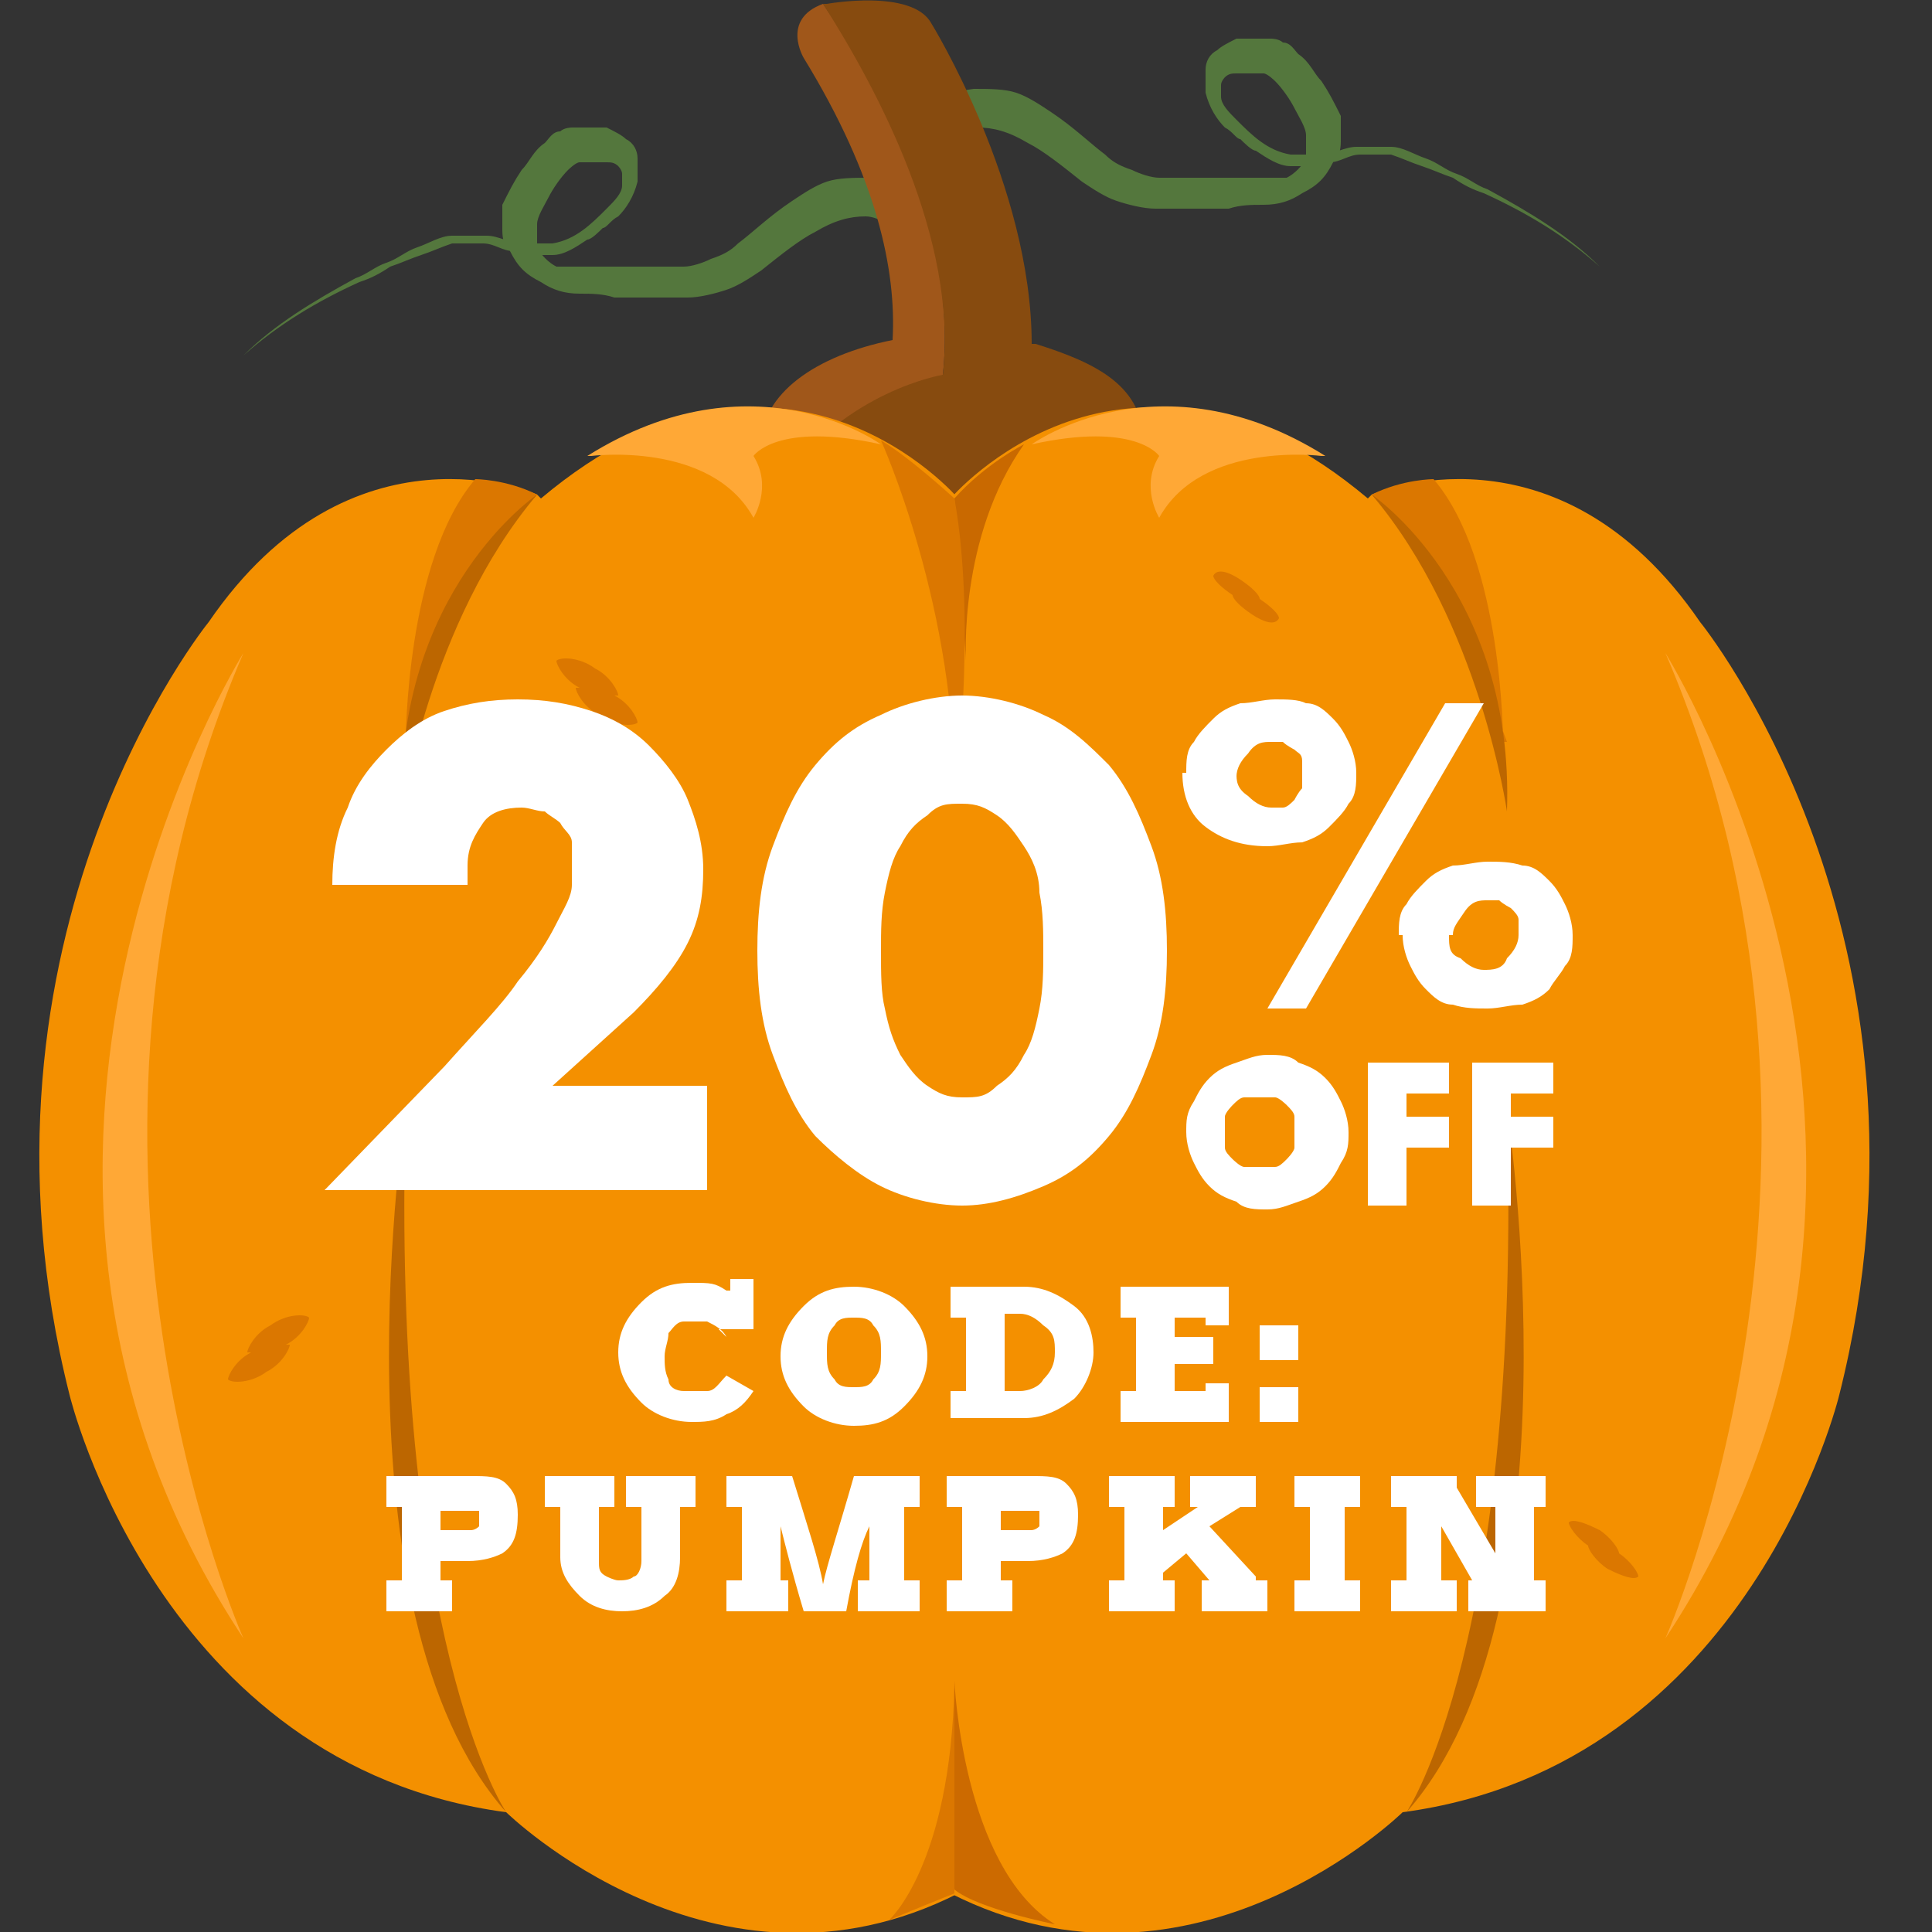 <?xml version="1.0" encoding="UTF-8"?>
<svg xmlns="http://www.w3.org/2000/svg" xmlns:xlink="http://www.w3.org/1999/xlink" version="1.1" viewBox="0 0 50 50">
  <rect x="0" y="0" width="50" height="50" fill="#333333" stroke="none"/>
  <defs>
    <style>
      .cls-1 {
        fill: #54773d;
      }

      .cls-2 {
        fill: none;
      }

      .cls-3 {
        fill: #874b0f;
      }

      .cls-4 {
        fill: #db7700;
      }

      .cls-5 {
        fill: #f49000;
      }

      .cls-6 {
        fill: #c96900;
      }

      .cls-7 {
        fill: #fff;
      }

      .cls-8 {
        fill: #a0571a;
      }

      .cls-9 {
        fill: #bc6600;
      }

      .cls-10 {
        fill: #cc6a00;
      }

      .cls-11 {
        fill: #ffa836;
      }

      .cls-12 {
        clip-path: url(#clippath);
      }
    </style>
    <clipPath id="clippath">
      <rect class="cls-2" y="0" width="50" height="50"/>
    </clipPath>
  </defs>
  <!-- Generator: Adobe Illustrator 28.7.1, SVG Export Plug-In . SVG Version: 1.2.0 Build 142)  -->
  <g>
    <g id="Layer_1">
      <g class="cls-12">
        <g>
          <path class="cls-1" d="M23.3,3.5c.4-.7,1.1-1.1,1.9-1.2.4,0,.8,0,1.1.1.3.1.6.3.9.5.6.4,1,.8,1.4,1.1.2.2.4.3.7.4.2.1.5.2.7.2.5,0,1.1,0,1.7,0,.3,0,.6,0,.8,0,.1,0,.3,0,.4,0,0,0,.1,0,.2,0,0,0,.1,0,.2,0,.2-.1.4-.3.5-.5,0,0,0-.2,0-.3,0,0,0-.2,0-.3,0-.2-.2-.5-.3-.7-.1-.2-.3-.5-.5-.7,0,0-.2-.2-.3-.2,0,0,0,0-.2,0,0,0-.1,0-.2,0-.1,0-.2,0-.3,0-.1,0-.2,0-.3.1,0,0-.1.1-.1.2,0,0,0,.2,0,.3,0,.2.2.4.4.6.4.4.8.8,1.4.9.3,0,.5,0,.8,0,.3,0,.6-.2.9-.2.3,0,.6,0,.9,0,.3,0,.6.2.9.3.3.1.5.3.8.4.3.1.5.3.8.4,1.1.6,2.1,1.2,2.9,2-.9-.8-1.9-1.4-3-1.9-.3-.1-.5-.2-.8-.4-.3-.1-.5-.2-.8-.3-.3-.1-.5-.2-.8-.3-.3,0-.6,0-.8,0-.3,0-.5.2-.8.2-.1,0-.3,0-.5.1-.2,0-.3,0-.5,0-.3,0-.6-.2-.9-.4-.1,0-.3-.2-.4-.3-.1,0-.2-.2-.4-.3-.2-.2-.4-.5-.5-.9,0-.2,0-.4,0-.6,0-.2.1-.4.3-.5.1-.1.3-.2.5-.3.2,0,.4,0,.6,0,0,0,.2,0,.3,0,0,0,.2,0,.3.1.2,0,.3.2.4.3.3.2.4.5.6.7.2.3.3.5.5.9,0,.2,0,.4,0,.6,0,.2,0,.4-.2.6-.2.4-.4.6-.8.8-.3.2-.6.3-1,.3-.3,0-.6,0-.9.1-.6,0-1.2,0-1.9,0-.3,0-.7-.1-1-.2-.3-.1-.6-.3-.9-.5-.5-.4-1-.8-1.4-1-.5-.3-.9-.4-1.3-.4-.2,0-.4.1-.6.2-.2.1-.3.3-.4.4l-1.1-.6h0Z"/>
          <path class="cls-1" d="M24.4,5.8c-.4-.7-1.1-1.1-1.9-1.2-.4,0-.8,0-1.1.1-.3.1-.6.3-.9.5-.6.4-1,.8-1.4,1.1-.2.2-.4.3-.7.4-.2.1-.5.2-.7.2-.5,0-1.1,0-1.7,0-.3,0-.6,0-.8,0-.1,0-.3,0-.4,0,0,0-.1,0-.2,0,0,0-.1,0-.2,0-.2-.1-.4-.3-.5-.5,0,0,0-.2,0-.3,0,0,0-.2,0-.3,0-.2.2-.5.3-.7.1-.2.3-.5.5-.7,0,0,.2-.2.3-.2,0,0,0,0,.2,0,0,0,.1,0,.2,0,.1,0,.2,0,.3,0,.1,0,.2,0,.3.1,0,0,.1.1.1.2,0,0,0,.2,0,.3,0,.2-.2.4-.4.6-.4.4-.8.8-1.4.9-.3,0-.5,0-.8,0-.3,0-.6-.2-.9-.2-.3,0-.6,0-.9,0-.3,0-.6.2-.9.3-.3.1-.5.3-.8.4-.3.1-.5.3-.8.4-1.1.6-2.1,1.2-2.9,2,.9-.8,1.9-1.4,3-1.9.3-.1.5-.2.8-.4.3-.1.5-.2.8-.3.3-.1.5-.2.8-.3.3,0,.6,0,.8,0,.3,0,.5.2.8.2.1,0,.3,0,.5.1.2,0,.3,0,.5,0,.3,0,.6-.2.9-.4.1,0,.3-.2.4-.3.1,0,.2-.2.4-.3.2-.2.4-.5.5-.9,0-.2,0-.4,0-.6,0-.2-.1-.4-.3-.5-.1-.1-.3-.2-.5-.3-.2,0-.4,0-.6,0,0,0-.2,0-.3,0,0,0-.2,0-.3.1-.2,0-.3.2-.4.3-.3.2-.4.5-.6.7-.2.3-.3.5-.5.9,0,.2,0,.4,0,.6,0,.2,0,.4.2.6.2.4.4.6.8.8.3.2.6.3,1,.3.3,0,.6,0,.9.1.6,0,1.2,0,1.9,0,.3,0,.7-.1,1-.2.3-.1.6-.3.9-.5.5-.4,1-.8,1.4-1,.5-.3.9-.4,1.3-.4.2,0,.4.1.6.2.2.1.3.3.4.4l1.1-.6h0Z"/>
          <path class="cls-8" d="M24.4,9.7c.4-3.6-1.6-7.4-3.1-9.6-1.1.4-.5,1.4-.5,1.4,1.9,3.1,2.4,5.5,2.3,7.3-2,.4-3.4,1.4-3.4,2.7s.1.7.4,1.1c1.7-2.4,4.2-2.8,4.2-2.8h0Z"/>
          <path class="cls-3" d="M26.7,8.9c0-4.1-2.6-8.3-2.6-8.3-.5-.9-2.7-.5-2.7-.5,0,0,0,0-.1,0,1.4,2.2,3.5,6.1,3.1,9.6,0,0-2.5.4-4.2,2.8.7,1,2.5,1.8,4.5,1.8s4.9-1.3,4.9-2.8-1.2-2.1-2.8-2.6h0Z"/>
          <path class="cls-5" d="M13.9,12.8s-4.8-2.1-8.5,3.3c0,0-6.6,8.1-3.6,20,0,0,2.3,9.6,11.3,10.8,0,0,5.4,5.3,11.7,2.1V12.9s-4.5-5.3-10.8,0Z"/>
          <path class="cls-4" d="M10.5,19.2s0-4.7,1.8-6.8c0,0,.8,0,1.6.4,0,0-2,2.1-2.4,3.4l-1.1,3h0Z"/>
          <path class="cls-9" d="M13.9,12.8s-3.7,2.5-3.5,8.2c0,0,.7-4.9,3.5-8.2Z"/>
          <path class="cls-9" d="M13.1,46.9s-3-4.4-2.6-18.2c0,0-2,13,2.6,18.2Z"/>
          <path class="cls-11" d="M6.3,16.9s-8.2,13.1,0,25.5c0,0-5.6-12.5,0-25.5Z"/>
          <path class="cls-11" d="M15.3,11.8s3.1-.4,4.2,1.6c0,0,.5-.8,0-1.6,0,0,.6-.9,3.3-.3,0,0-3.3-2.4-7.6.3Z"/>
          <path class="cls-4" d="M15.9,18s0,0-.1,0c0,0,.1,0,.2,0,0-.1-.2-.5-.6-.7-.4-.3-.9-.3-1-.2,0,.1.2.5.6.7,0,0,0,0,.1,0,0,0-.1,0-.2,0,0,.1.2.5.6.7.4.3.9.3,1,.2,0-.1-.2-.5-.6-.7Z"/>
          <path class="cls-4" d="M6.5,35s0,0,.1,0c0,0-.1,0-.2,0,0-.1.2-.5.6-.7.4-.3.9-.3,1-.2,0,.1-.2.5-.6.7,0,0,0,0-.1,0,0,0,.1,0,.2,0,0,.1-.2.5-.6.7-.4.3-.9.3-1,.2,0-.1.2-.5.6-.7Z"/>
          <path class="cls-5" d="M35.5,12.8s4.8-2.1,8.5,3.3c0,0,6.6,8.1,3.6,20,0,0-2.3,9.6-11.3,10.8,0,0-5.4,5.3-11.7,2.1V12.9s4.5-5.3,10.8,0Z"/>
          <path class="cls-10" d="M24.7,43.5s.2,4.8,2.6,6.3c0,0-2-.4-2.6-.9v-5.4Z"/>
          <path class="cls-4" d="M38.9,19.2s0-4.7-1.8-6.8c0,0-.8,0-1.6.4,0,0,2,2.1,2.4,3.4l1.1,3h0Z"/>
          <path class="cls-9" d="M35.5,12.8s3.7,2.5,3.5,8.2c0,0-.7-4.9-3.5-8.2Z"/>
          <path class="cls-9" d="M36.4,46.9s3-4.4,2.6-18.2c0,0,2,13-2.6,18.2Z"/>
          <path class="cls-11" d="M43.1,16.9s8.2,13.1,0,25.5c0,0,5.6-12.5,0-25.5Z"/>
          <path class="cls-11" d="M34.2,11.8s-3.1-.4-4.2,1.6c0,0-.5-.8,0-1.6,0,0-.6-.9-3.3-.3,0,0,3.3-2.4,7.6.3Z"/>
          <path class="cls-4" d="M32.6,15.5s0,0-.1,0c0,0,.1,0,.1,0,0-.1-.2-.3-.5-.5-.3-.2-.6-.3-.7-.1,0,.1.2.3.5.5,0,0,0,0,.1,0,0,0-.1,0-.1,0,0,.1.2.3.5.5.3.2.6.3.7.1,0-.1-.2-.3-.5-.5Z"/>
          <path class="cls-4" d="M41.9,40.2s0,0-.1,0c0,0,.1,0,.1,0,0-.1-.2-.4-.5-.6-.4-.2-.7-.3-.8-.2,0,.1.2.4.5.6,0,0,0,0,.1,0,0,0-.1,0-.1,0,0,.1.2.4.5.6.4.2.7.3.8.2,0-.1-.2-.4-.5-.6Z"/>
          <path class="cls-6" d="M25,17.1s-.2-3.2,1.5-5.6c0,0-1,.5-1.8,1.4l.3,4.2Z"/>
          <path class="cls-4" d="M22.8,11.4s2,4.4,1.9,9.4c0,0,.6-4.6,0-7.9,0,0-1.2-1.1-1.9-1.5Z"/>
          <path class="cls-4" d="M23,49.7s1.6-1.4,1.7-6.1v5.4s-1.5.6-1.7.7Z"/>
          <g>
            <path class="cls-7" d="M18.5,30.8h-10.1l3.1-3.2c.8-.9,1.5-1.6,1.9-2.2.5-.6.8-1.1,1-1.5.2-.4.4-.7.4-1,0-.3,0-.5,0-.6s0-.4,0-.5c0-.2-.2-.3-.3-.5-.1-.1-.3-.2-.4-.3-.2,0-.4-.1-.6-.1-.4,0-.8.1-1,.4-.2.3-.4.6-.4,1.1s0,.3,0,.5h-3.5c0-.7.1-1.4.4-2,.2-.6.6-1.1,1-1.5.4-.4.9-.8,1.5-1,.6-.2,1.2-.3,1.9-.3s1.3.1,1.9.3c.6.2,1.1.5,1.5.9.4.4.8.9,1,1.4.2.5.4,1.1.4,1.8s-.1,1.3-.4,1.9c-.3.6-.8,1.2-1.4,1.8l-2.1,1.9h4v2.7h0Z"/>
            <path class="cls-7" d="M19.6,24.6c0-1,.1-1.9.4-2.7.3-.8.6-1.5,1.1-2.1.5-.6,1-1,1.7-1.3.6-.3,1.4-.5,2.1-.5s1.5.2,2.1.5c.7.3,1.2.8,1.7,1.3.5.6.8,1.3,1.1,2.1.3.8.4,1.7.4,2.7s-.1,1.9-.4,2.7c-.3.8-.6,1.5-1.1,2.1-.5.6-1,1-1.7,1.3-.7.3-1.4.5-2.1.5s-1.5-.2-2.1-.5c-.6-.3-1.2-.8-1.7-1.3-.5-.6-.8-1.3-1.1-2.1-.3-.8-.4-1.7-.4-2.7ZM22.8,24.6c0,.6,0,1.1.1,1.5.1.5.2.8.4,1.2.2.3.4.6.7.8.3.2.5.3.9.3s.6,0,.9-.3c.3-.2.5-.4.7-.8.2-.3.3-.7.4-1.2.1-.5.1-1,.1-1.5s0-1-.1-1.5c0-.5-.2-.9-.4-1.2-.2-.3-.4-.6-.7-.8-.3-.2-.5-.3-.9-.3s-.6,0-.9.3c-.3.2-.5.4-.7.8-.2.3-.3.7-.4,1.2-.1.5-.1,1-.1,1.5Z"/>
            <path class="cls-7" d="M30.7,20c0-.3,0-.6.2-.8.1-.2.3-.4.5-.6.2-.2.4-.3.7-.4.3,0,.6-.1.9-.1s.6,0,.8.1c.3,0,.5.2.7.4.2.2.3.4.4.6.1.2.2.5.2.8s0,.6-.2.8c-.1.2-.3.4-.5.6-.2.2-.4.3-.7.4-.3,0-.6.1-.9.1-.7,0-1.2-.2-1.6-.5s-.6-.8-.6-1.4ZM32,20c0,.2,0,.4.3.6.2.2.4.3.6.3s.2,0,.3,0,.2-.1.3-.2c0,0,.1-.2.2-.3,0-.1,0-.2,0-.3s0-.2,0-.4-.1-.2-.2-.3c0,0-.2-.1-.3-.2-.1,0-.2,0-.3,0-.2,0-.4,0-.6.3-.2.2-.3.4-.3.6h0ZM37.4,18.2h1l-4.6,7.9h-1l4.6-7.9h0ZM36.2,24.2c0-.3,0-.6.2-.8.1-.2.3-.4.5-.6.2-.2.4-.3.7-.4.3,0,.6-.1.9-.1s.6,0,.9.1c.3,0,.5.2.7.4.2.2.3.4.4.6.1.2.2.5.2.8s0,.6-.2.8c-.1.2-.3.4-.4.6-.2.2-.4.3-.7.4-.3,0-.6.1-.9.1s-.6,0-.9-.1c-.3,0-.5-.2-.7-.4-.2-.2-.3-.4-.4-.6-.1-.2-.2-.5-.2-.8h0ZM37.5,24.2c0,.3,0,.5.3.6.2.2.4.3.6.3s.5,0,.6-.3c.2-.2.3-.4.3-.6s0-.2,0-.4c0-.1-.1-.2-.2-.3,0,0-.2-.1-.3-.2-.1,0-.2,0-.3,0-.2,0-.4,0-.6.3s-.3.4-.3.6h0Z"/>
            <path class="cls-7" d="M30.7,29.3c0-.3,0-.5.2-.8.1-.2.2-.4.4-.6.2-.2.4-.3.7-.4.3-.1.5-.2.8-.2s.6,0,.8.2c.3.1.5.2.7.4.2.2.3.4.4.6.1.2.2.5.2.8s0,.5-.2.8c-.1.2-.2.4-.4.6-.2.2-.4.3-.7.4-.3.1-.5.2-.8.2s-.6,0-.8-.2c-.3-.1-.5-.2-.7-.4-.2-.2-.3-.4-.4-.6-.1-.2-.2-.5-.2-.8ZM31.7,29.3c0,.1,0,.3,0,.4,0,.1.1.2.2.3,0,0,.2.2.3.2.1,0,.3,0,.4,0s.3,0,.4,0c.1,0,.2-.1.3-.2,0,0,.2-.2.2-.3,0-.1,0-.3,0-.4s0-.3,0-.4c0-.1-.1-.2-.2-.3,0,0-.2-.2-.3-.2-.1,0-.3,0-.4,0s-.3,0-.4,0-.2.1-.3.2c0,0-.2.2-.2.3,0,.1,0,.3,0,.4Z"/>
            <path class="cls-7" d="M37.6,28.3h-1.2v.6h1.1v.8h-1.1v1.5h-1v-3.7h2.1v.8h0Z"/>
            <path class="cls-7" d="M40.3,28.3h-1.2v.6h1.1v.8h-1.1v1.5h-1v-3.7h2.1v.8h0Z"/>
          </g>
          <g>
            <path class="cls-7" d="M18.8,34.6c-.1-.2-.3-.3-.5-.4,0,0-.2,0-.3,0s-.2,0-.3,0c-.2,0-.3.2-.4.3,0,.2-.1.4-.1.6s0,.4.1.6c0,.2.2.3.4.3,0,0,.2,0,.3,0s.2,0,.3,0c.2,0,.3-.2.5-.4l.7.4c-.2.3-.4.5-.7.6-.3.2-.6.2-.9.2-.5,0-1-.2-1.3-.5-.4-.4-.6-.8-.6-1.3s.2-.9.6-1.3c.4-.4.8-.5,1.3-.5s.6,0,.9.2c0,0,.1,0,.1,0v-.3h.6v1.3h-.9,0Z"/>
            <path class="cls-7" d="M23.4,33.8c.4.4.6.8.6,1.3s-.2.9-.6,1.3c-.4.4-.8.5-1.3.5s-1-.2-1.3-.5c-.4-.4-.6-.8-.6-1.3s.2-.9.6-1.3c.4-.4.8-.5,1.3-.5s1,.2,1.3.5ZM22.6,34.3c-.1-.2-.3-.2-.5-.2s-.4,0-.5.2c-.2.2-.2.4-.2.7s0,.5.2.7c.1.2.3.2.5.2s.4,0,.5-.2c.2-.2.2-.4.2-.7s0-.5-.2-.7Z"/>
            <path class="cls-7" d="M24.6,36.8v-.8h.4v-1.9h-.4v-.8h1.9c.5,0,.9.2,1.3.5.4.3.5.8.5,1.2s-.2.9-.5,1.2c-.4.3-.8.5-1.3.5h-1.9ZM26,34.1v1.9h.4c.2,0,.5-.1.6-.3.2-.2.3-.4.3-.7s0-.5-.3-.7c-.2-.2-.4-.3-.6-.3h-.4Z"/>
            <path class="cls-7" d="M29.4,34.1h-.4v-.8h2.8v1h-.6v-.2h-.8v.5h1v.7h-1v.7h.8v-.2h.6v1h-2.8v-.8h.4v-1.9h0Z"/>
            <path class="cls-7" d="M32.6,34.3h1v.9h-1v-.9ZM32.6,35.9h1v.9h-1v-.9Z"/>
            <path class="cls-7" d="M11.4,40.9h.3v.8h-1.7v-.8h.4v-1.9h-.4v-.8h2.2c.4,0,.7,0,.9.2.2.2.3.4.3.8h0c0,.5-.1.8-.4,1-.2.1-.5.2-.9.2h-.7v.5ZM11.4,39.6h.8c0,0,.1,0,.2-.1,0,0,0-.1,0-.2s0-.1,0-.2c0,0-.1,0-.2,0h-.8v.6h0Z"/>
            <path class="cls-7" d="M14.5,39h-.4v-.8h1.8v.8h-.4v1.4c0,.2,0,.3.2.4,0,0,.2.1.3.1h0c.1,0,.3,0,.4-.1.1,0,.2-.2.2-.4v-1.4h-.4v-.8h1.8v.8h-.4v1.3c0,.4-.1.8-.4,1-.3.3-.7.4-1.1.4s-.8-.1-1.1-.4c-.3-.3-.5-.6-.5-1v-1.3Z"/>
            <path class="cls-7" d="M23.8,38.2v.8h-.4v1.9h.4v.8h-1.6v-.8h.3v-1.4c-.2.4-.4,1.1-.6,2.2h-1.1c-.3-1-.5-1.8-.6-2.2v1.4h.2v.8h-1.6v-.8h.4v-1.9h-.4v-.8h1.7c.4,1.3.7,2.2.8,2.8.1-.5.4-1.4.8-2.8h1.7Z"/>
            <path class="cls-7" d="M25.9,40.9h.3v.8h-1.7v-.8h.4v-1.9h-.4v-.8h2.2c.4,0,.7,0,.9.2.2.2.3.4.3.8h0c0,.5-.1.8-.4,1-.2.1-.5.2-.9.2h-.7v.5ZM25.9,39.6h.8c0,0,.1,0,.2-.1,0,0,0-.1,0-.2s0-.1,0-.2c0,0-.1,0-.2,0h-.8v.6h0Z"/>
            <path class="cls-7" d="M32.5,40.9h.3v.8h-1.7v-.8h.2l-.6-.7-.6.5v.2h.3v.8h-1.7v-.8h.4v-1.9h-.4v-.8h1.7v.8h-.3v.6l.9-.6h-.2v-.8h1.7v.8h-.4l-.8.5,1.2,1.3h0Z"/>
            <path class="cls-7" d="M35.2,38.2v.8h-.4v1.9h.4v.8h-1.7v-.8h.4v-1.9h-.4v-.8h1.7Z"/>
            <path class="cls-7" d="M37.7,38.2v.3l1,1.7v-1.2h-.5v-.8h1.8v.8h-.3v1.9h.3v.8h-2v-.8h.1l-.8-1.4v1.4h.4v.8h-1.7v-.8h.4v-1.9h-.4v-.8h1.7Z"/>
          </g>
        </g>
      </g>
    </g>
  </g>
</svg>